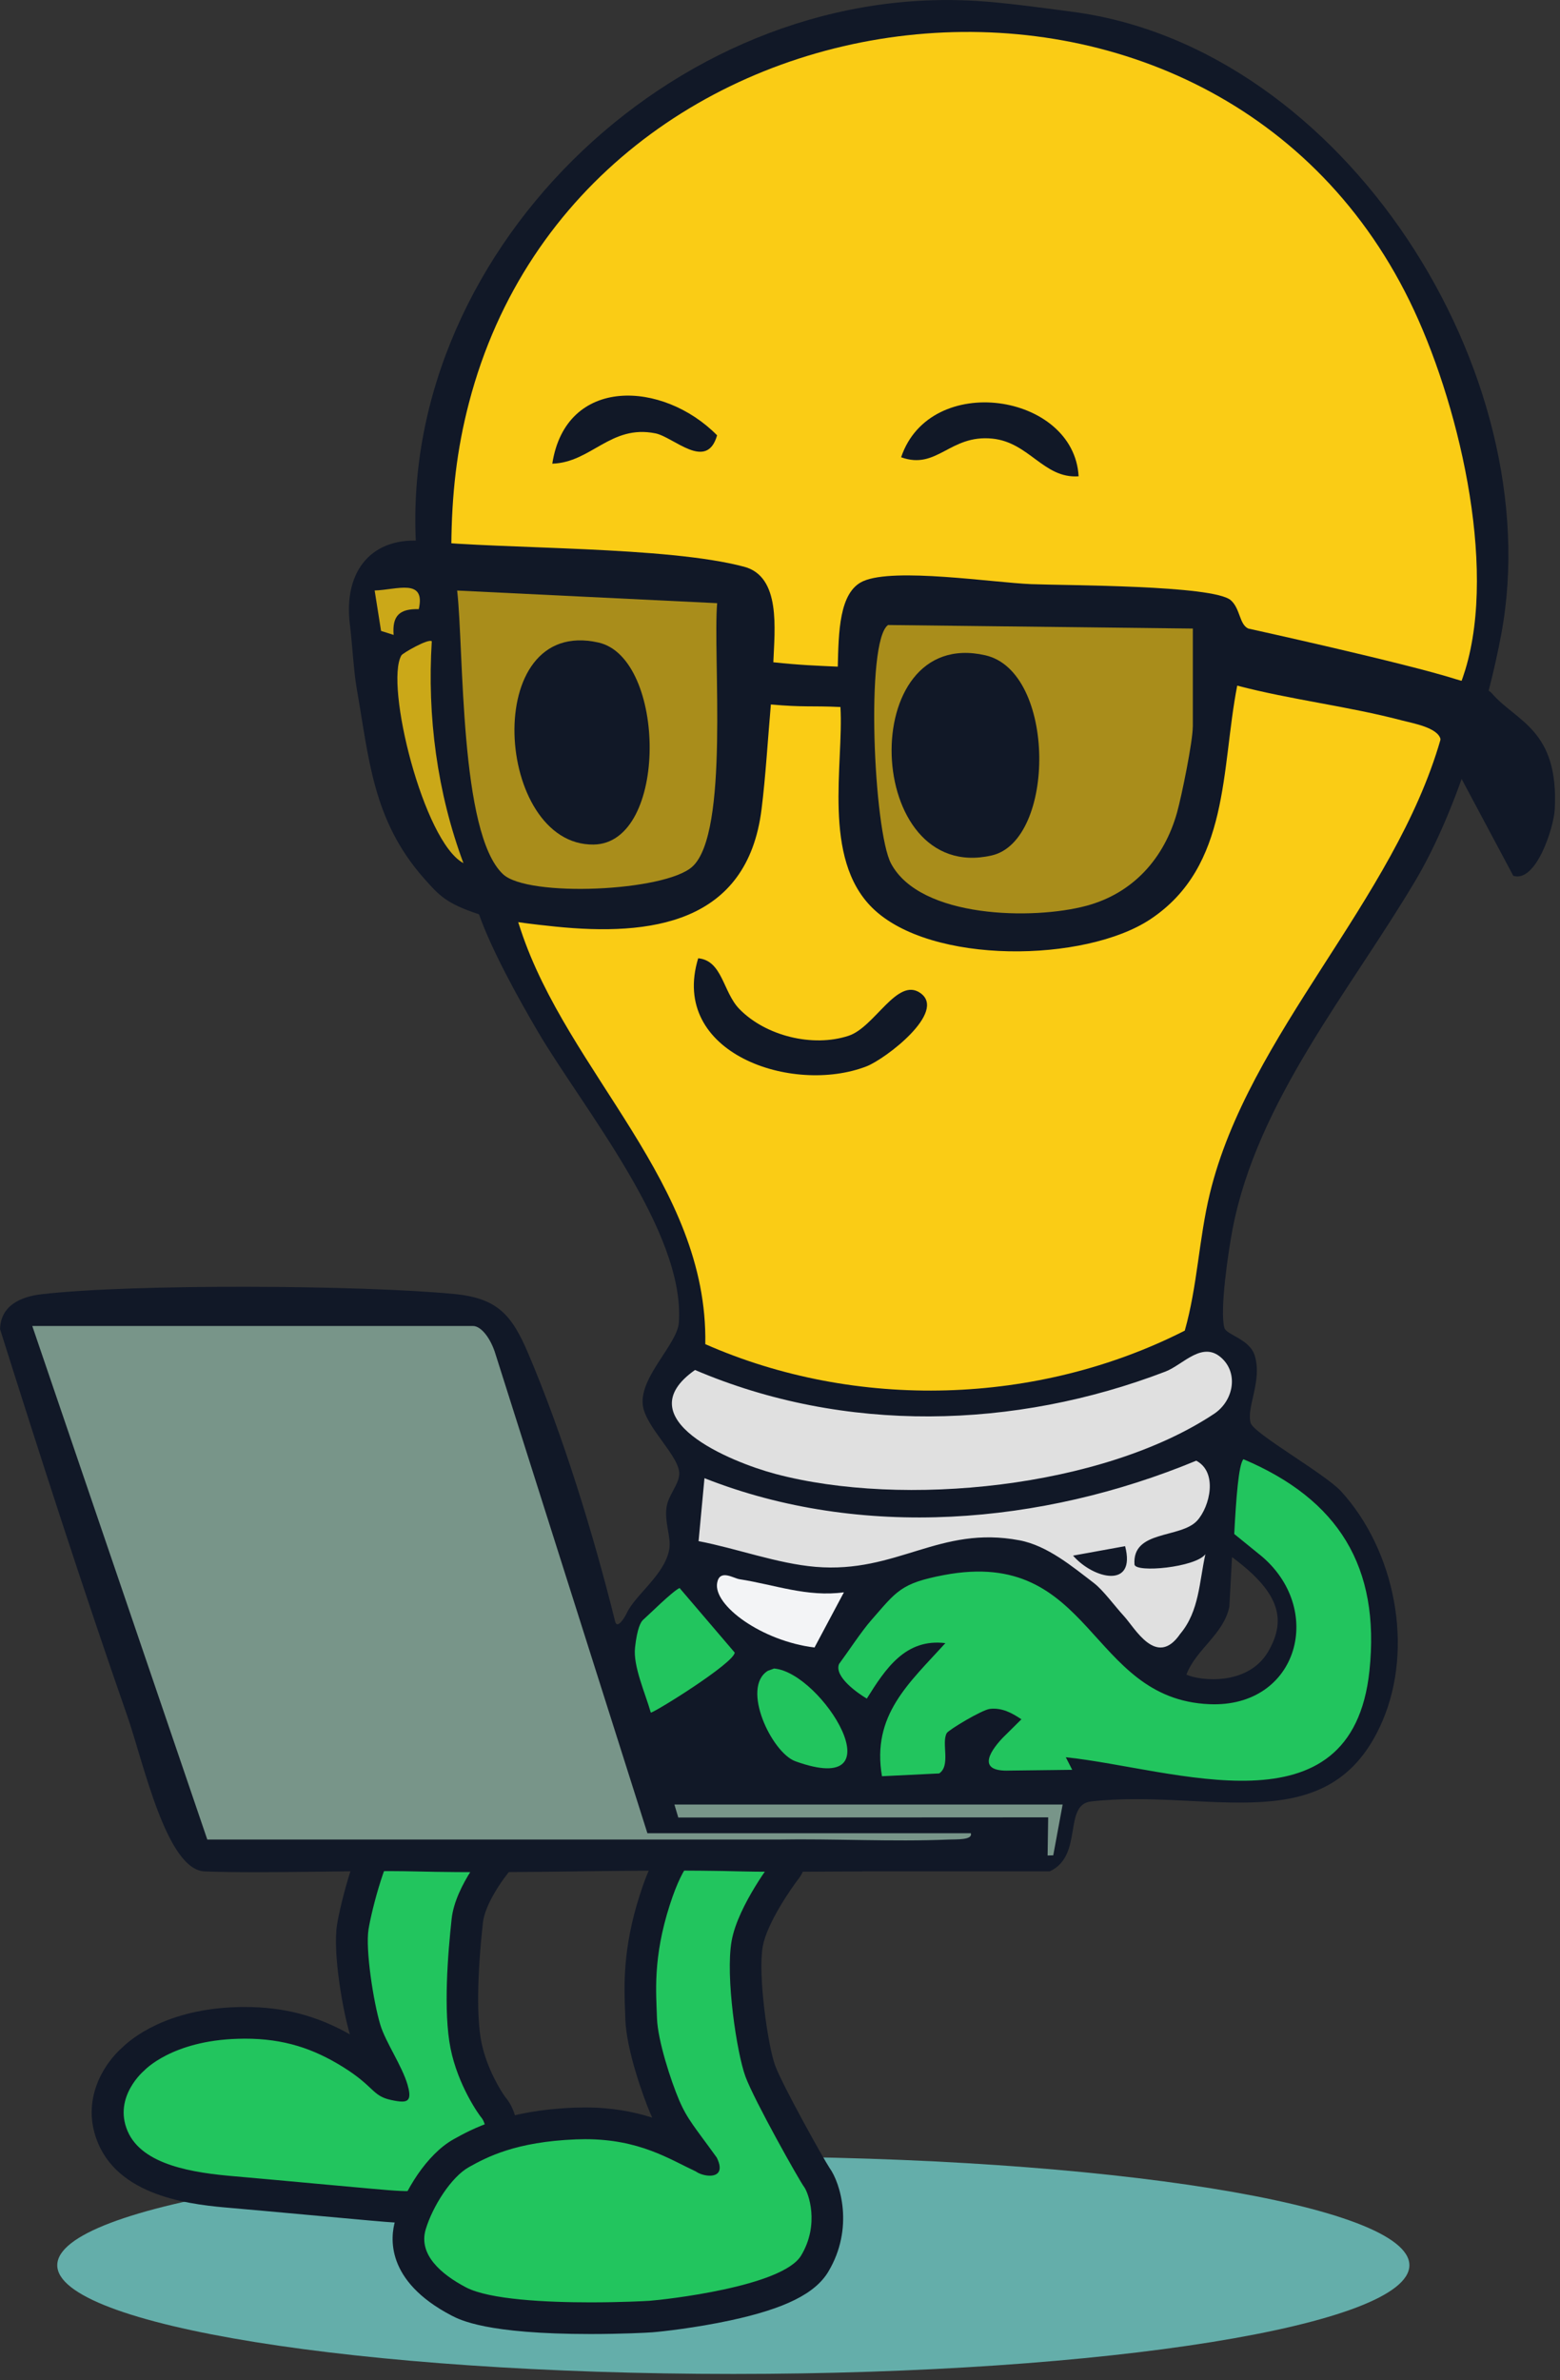 <svg width="246" height="375" viewBox="0 0 246 375" fill="none" xmlns="http://www.w3.org/2000/svg">
<rect x="0" y="0" width="246" height="375" fill="#333333" stroke="none"/>
<g clip-path="url(#clip0_8228_59010)">
<path d="M115.64 374.05C174.519 374.05 222.25 366.381 222.25 356.92C222.25 347.459 174.519 339.79 115.64 339.79C56.761 339.79 9.03 347.459 9.03 356.92C9.03 366.381 56.761 374.05 115.64 374.05Z" fill="#64AEAA"/>
<path d="M63.92 347.75C63.56 347.75 63.19 347.73 62.8 347.71C62.62 347.7 62.43 347.69 62.24 347.68C61.27 347.64 56.45 347.2 48.63 346.48C44.08 346.06 39.49 345.64 36.79 345.41C28.93 344.74 20.52 343.2 17.79 336.75C15.43 331.19 18.82 326.31 21.03 324.41C21.94 323.51 26.97 319.04 37.45 318.75C37.83 318.74 38.21 318.73 38.59 318.73C44.82 318.73 50 320.23 55.4 323.58C57.88 325.12 59.15 326.31 60.08 327.18C60.76 327.81 61.05 328.09 61.52 328.27C61.08 327.16 60.42 325.89 59.77 324.66C58.87 322.95 58.03 321.33 57.56 319.8C56.4 315.95 55.04 307.28 55.62 303.64C55.64 303.5 58 289.77 62.08 288.16C62.81 287.87 63.8 287.75 65.51 287.75C69.74 287.75 76.97 288.54 77.27 288.57C78.2 288.67 78.99 289.28 79.33 290.15C79.67 291.02 79.49 292.01 78.87 292.71C77.57 294.18 74.1 298.84 73.69 302.6C72.73 311.31 72.65 318.09 73.48 322.21C74.46 327.14 77.28 331.38 77.8 332.01C78.4 332.66 79.26 334.33 78.95 336.05C78.74 337.24 78.03 338.2 76.94 338.77L76.66 338.92C75.21 339.66 70.8 341.91 68.63 345.36C68.61 345.4 68.58 345.44 68.55 345.47C66.95 347.73 64.67 347.73 63.92 347.73V347.75Z" fill="#22C55E"/>
<path d="M65.52 290.26C69.66 290.26 77.01 291.07 77.01 291.07C77.01 291.07 71.81 296.94 71.22 302.34C70.63 307.74 69.88 316.87 71.04 322.72C72.2 328.57 75.56 333.28 75.92 333.67C76.28 334.06 77.14 335.87 75.8 336.56C74.46 337.25 69.22 339.75 66.52 344.03C65.8 345.04 64.93 345.24 63.93 345.24C63.44 345.24 62.91 345.19 62.36 345.17C60.68 345.1 43.45 343.46 37.02 342.91C30.59 342.37 22.41 341.19 20.11 335.76C17.81 330.34 22.75 326.24 22.75 326.24C22.75 326.24 27.06 321.53 37.54 321.24C37.9 321.23 38.26 321.22 38.61 321.22C44.81 321.22 49.45 322.8 54.1 325.69C59.02 328.75 58.68 330.23 61.62 330.87C62.34 331.03 62.94 331.13 63.4 331.13C64.53 331.13 64.85 330.51 64.27 328.49C63.41 325.52 60.8 321.76 59.98 319.06C58.88 315.42 57.61 307.18 58.11 304.02C58.61 300.86 61.12 291.22 63.02 290.47C63.44 290.3 64.36 290.24 65.53 290.24M65.52 285.26C63.47 285.26 62.21 285.43 61.16 285.84C58.64 286.84 57.04 289.28 55.26 294.84C54.26 297.97 53.44 301.44 53.15 303.25C52.43 307.74 54.11 317.02 55.17 320.52C55.17 320.52 55.17 320.53 55.17 320.54C49.9 317.57 44.71 316.23 38.58 316.23C38.18 316.23 37.78 316.23 37.37 316.25C26.25 316.56 20.68 321.25 19.32 322.58C16.44 325.09 12.59 330.91 15.48 337.73C19.17 346.43 30.92 347.43 36.57 347.91C39.26 348.14 43.94 348.57 48.46 348.98C57.01 349.76 61.14 350.14 62.13 350.18C62.3 350.18 62.48 350.2 62.64 350.21C63.02 350.23 63.45 350.26 63.9 350.26C66.76 350.26 69.01 349.14 70.57 346.94C70.62 346.87 70.67 346.79 70.72 346.71C72.53 343.84 76.48 341.82 77.77 341.16L78.07 341.01C79.84 340.09 81.05 338.45 81.39 336.51C81.81 334.15 80.86 331.8 79.7 330.45C79.06 329.6 76.74 325.93 75.91 321.75C75.15 317.93 75.24 311.23 76.16 302.9C76.46 300.15 79.13 296.22 80.73 294.38C81.96 292.98 82.31 291.01 81.63 289.27C80.95 287.53 79.37 286.31 77.52 286.11C77.21 286.08 69.85 285.27 65.49 285.27L65.52 285.26Z" fill="#111827"/>
<path d="M93.13 365.26C82.69 365.26 75.69 364.37 72.34 362.62C63.9 358.21 63.96 353.16 64.75 350.55C65.95 346.58 69.16 341.27 72.76 339.27C75.44 337.78 80.43 335.01 90.73 334.6C91.26 334.58 91.77 334.57 92.27 334.57C100.1 334.57 104.95 336.99 108.85 338.94C109.04 339.03 109.22 339.13 109.41 339.22C109.26 339.01 109.11 338.82 108.97 338.63C107.01 335.97 105.93 334.51 104.81 331.88C103.66 329.2 101.26 322.29 101.12 318.07C101.11 317.68 101.09 317.28 101.07 316.86C100.91 312.86 100.68 307.38 103.26 299.38C104.56 295.33 106.72 289.94 110.34 289.94C110.47 289.94 110.6 289.94 110.73 289.96L122.12 290.43C123.06 290.47 123.89 291.03 124.29 291.88C124.68 292.73 124.57 293.73 124 294.47C122.53 296.36 118.56 302.16 117.84 306.26C116.93 311.41 118.69 323.02 119.91 326.32C121.16 329.71 127.97 341.88 128.8 343.06C129.96 344.58 132.09 350.68 128.49 356.68C124.54 363.26 103.57 364.95 102.68 365.01C102.13 365.05 98.25 365.27 93.14 365.27L93.13 365.26Z" fill="#22C55E"/>
<path d="M110.34 292.44C110.43 292.44 110.47 292.46 110.47 292.46L122.02 292.94C122.02 292.94 116.37 300.2 115.37 305.83C114.37 311.45 116.18 323.46 117.55 327.19C118.92 330.92 126.06 343.6 126.78 344.55C127.5 345.5 129.29 350.47 126.33 355.39C123.37 360.32 104.72 362.35 102.48 362.52C101.8 362.57 97.92 362.77 93.13 362.77C86.13 362.77 77.19 362.34 73.49 360.41C69.54 358.34 65.95 355.22 67.13 351.27C68.21 347.67 71.14 343.02 73.96 341.45C76.78 339.88 81.31 337.47 90.82 337.09C91.31 337.07 91.79 337.06 92.26 337.06C100.84 337.06 105.53 340.19 109.74 342.15C110.21 342.5 111.12 342.81 111.93 342.81C113.13 342.81 114.1 342.14 113.03 339.96C109.57 335.16 108.4 333.96 107.09 330.9C105.8 327.88 103.72 321.51 103.6 317.99C103.48 314.04 102.91 308.57 105.62 300.15C107.93 292.98 109.81 292.45 110.32 292.45M110.34 287.44C104.48 287.44 101.87 295.56 100.88 298.61C98.17 307.04 98.41 313.01 98.57 316.96C98.59 317.37 98.6 317.76 98.61 318.14C98.77 323.09 101.54 330.61 102.49 332.85C102.61 333.13 102.73 333.4 102.85 333.66C99.96 332.74 96.49 332.06 92.26 332.06C91.73 332.06 91.18 332.07 90.62 332.09C79.72 332.52 74.39 335.48 71.53 337.07C67.31 339.42 63.71 345.26 62.34 349.82C61.53 352.52 60.76 359.38 71.17 364.83C72.56 365.55 76.77 367.76 93.12 367.76C97.91 367.76 101.93 367.56 102.85 367.49C104.31 367.38 109.7 366.79 115.18 365.61C123.78 363.76 128.54 361.39 130.61 357.95C134.73 351.08 132.52 343.95 130.82 341.6C129.87 340.17 123.38 328.56 122.23 325.44C121.11 322.41 119.48 311.22 120.28 306.69C120.92 303.1 124.68 297.63 125.95 296C127.1 294.52 127.33 292.53 126.54 290.83C125.75 289.13 124.08 288.01 122.21 287.94L110.91 287.47C110.72 287.45 110.52 287.44 110.32 287.44H110.34Z" fill="#111827"/>
<path d="M135.97 294.85C142.58 294.85 159.04 294.85 165.55 294.85C170.92 292.36 167.57 284.33 172.08 283.84C190.77 281.75 209.71 290.36 217.97 271.25C223.02 259.58 219.98 244.3 211.49 234.99C208.94 232.2 197.67 225.88 197.21 224.19C196.53 221.69 199.07 217.6 197.87 213.62C197.07 210.95 193.37 210.35 193.07 209.21C192.31 206.41 193.72 197.05 194.36 193.7C198.22 173.48 212.98 156 223.26 138.65C229.82 127.57 234.69 110.98 236.75 99.86C244.35 58.84 212.05 7.52 169.13 1.86C164.56 1.26 158.48 0.41 153.88 0.14C105.73 -2.75 61.85 40.84 65.73 87.68C66.96 102.49 69.06 125.65 75.53 144.05C77.48 149.6 81.69 157.24 84.89 162.67C91.94 174.62 108.07 194.09 107.05 208.39C106.81 211.79 100.94 216.86 101.35 221.27C101.68 224.85 107.29 229.49 107.11 232.32C107.01 233.98 105.38 235.6 105.11 237.48C104.76 239.88 105.84 242.13 105.55 244.02C104.91 248.08 100.16 251.27 98.82 254.2C98.59 254.7 97.34 256.85 97 255.48C93.62 241.87 88.79 226.14 83.29 213.24C80.73 207.24 78.5 204.55 71.65 203.89C56.94 202.47 21.05 202.26 6.58 203.92C3.28 204.3 0.1 205.69 0.01 209.43C6.43 229.78 13.19 250.67 20.08 270.4C22.62 277.66 26.27 294.81 32.37 294.87C41.88 295.23 56.6 294.65 65.56 294.87C82.71 295.29 99.95 294.42 117.1 294.87C121.82 294.99 131.26 294.87 135.98 294.87L135.97 294.85ZM187.09 263.86C188.57 259.89 192.99 257.49 193.86 253.15L194.28 245.34C201.41 250.63 203.11 254.88 199.99 260.22C196.81 265.67 189.25 264.86 187.09 263.86Z" fill="#111827"/>
<path d="M82.1 146.47C89.58 169.09 111.67 186.5 111.22 211.79C135.02 222.27 163.65 221.44 186.83 209.66C188.83 202.62 189.05 195.23 190.77 188.12C196.87 162.86 219.83 142.03 227.17 116.49C227.97 113.69 230.23 108.31 231.07 105.52C236.12 88.89 229.89 62.93 222.27 47.4C190.78 -16.78 91.93 -5.33 73.96 63.44C72.02 70.86 71.23 77.89 71.17 86.04C71.03 103.8 75.35 126.06 82.1 146.47Z" fill="#FACC15"/>
<path d="M122.55 289.85C131.54 289.69 140.62 290.22 149.6 289.85C150.83 289.8 153.43 289.95 153.09 288.85H102.09L78.14 213.37C77.39 210.88 75.88 208.93 74.59 208.93H5.09L32.69 289.85H122.55Z" fill="#789589"/>
<path d="M198.58 244.9C209.1 253.34 204.8 269.11 190.73 268.52C171.54 267.72 172.38 243.73 148.86 248.17C142 249.46 141.37 250.75 137.42 255.25C135.85 257.03 133.76 260.23 132.31 262.19C131.51 264.19 135.27 266.8 136.69 267.64C139.65 262.9 142.8 258.13 149.08 258.9C143.31 265.25 137.43 270.25 139.08 279.87L148.1 279.43C149.96 278.19 148.42 274.64 149.29 273.08C149.57 272.58 154.85 269.4 156.1 269.26C158.01 269.05 159.54 269.88 161.07 270.9L158.08 273.86C155.78 276.31 154.28 279.16 159.15 278.98L169.08 278.86L168.07 276.88C185.17 278.66 213.19 289.44 215.95 263.26C217.68 246.86 211.05 236.26 196.08 229.92C195.31 230.75 194.92 236.21 194.63 241.7L198.57 244.9H198.58Z" fill="#22C55E"/>
<path d="M192.84 214.17C189.73 211.01 186.61 215.03 183.78 216.11C160.01 225.22 133.17 225.92 109.6 215.86C98.61 223.57 115.29 230.38 122.25 232.23C142.41 237.6 173.85 234.45 191.45 222.77C194.43 220.79 195.28 216.65 192.84 214.17Z" fill="#E0E0E0"/>
<path d="M188.63 230.15C192.09 231.96 190.78 237.4 188.79 239.59C186.19 242.45 178.51 241.02 178.9 246.51C179.07 247.85 188.5 246.98 190.08 244.89C189.11 249.22 189.12 253.87 186.11 257.44C182.38 262.88 178.96 256.5 177.24 254.64C175.8 253.08 173.99 250.58 172.52 249.45C169.15 246.87 165.17 243.53 160.77 242.7C148.12 240.3 141.48 247.96 128.6 246.88C122.58 246.37 116.1 243.96 110.16 242.83L111.09 232.91C135.83 242.67 164.3 240.23 188.62 230.16L188.63 230.15ZM177.42 243.62L169.21 245.11C172.47 248.84 179.19 250.38 177.42 243.62Z" fill="#E0E0E0"/>
<path d="M101.41 255.23C101.07 255.53 100.48 256.5 100.14 259.59C99.81 262.52 101.75 266.76 102.63 269.86C103.69 269.54 115.73 262.03 115.86 260.39L107.16 250.21C105.97 250.79 102.35 254.41 101.42 255.22L101.41 255.23Z" fill="#22C55E"/>
<path d="M122.09 262.89L121.08 263.26C116.81 265.92 121.7 276.16 125.42 277.51C141.93 283.47 129.65 263.55 122.08 262.9L122.09 262.89Z" fill="#22C55E"/>
<path d="M128.44 259.59L133.08 250.89C127.29 251.69 122.12 249.68 116.62 248.83C115.65 248.68 113.49 247.18 113.09 249.4C112.45 252.94 120.09 258.56 128.44 259.59Z" fill="#F3F4F6"/>
<path d="M106.35 284.33L106.96 286.38L165.29 286.35L165.2 292.36L166.09 292.33L167.57 284.33C152 284.33 122.51 284.33 106.35 284.33Z" fill="#789589"/>
<path d="M66.93 85.26C58.78 84.42 54.09 89.79 55.18 98.45C55.54 101.3 55.77 105.75 56.25 108.48C58.19 119.46 58.74 129.17 66.79 138.32C69.27 141.13 70.38 142.36 75.53 144.06C78.43 145.02 84.55 145.69 87.59 146C102.49 147.51 117.83 145.63 120.09 127.52C120.73 122.42 121.1 116.24 121.56 111C126.83 111.47 127.8 111.18 132.53 111.4C133.07 120.37 129.59 135.19 137.55 143.04C146.74 152.09 171.16 151.66 181.42 144.83C193.98 136.47 192.53 121.18 195.1 108.03C203.6 110.26 212.61 111.28 221.1 113.52C222.75 113.96 226.78 114.63 227.17 116.51C227.49 118.04 229.37 120.65 230.11 122.03C232.24 126.02 238.63 137.99 238.63 137.99C242.24 139.15 245.02 130.37 245.17 127.55C245.85 114.91 239.08 113.7 235.28 109.27C234.29 108.12 231.08 107.49 229.63 107.03C221.59 104.47 196.85 99.04 196.85 99.04C195.42 98.4 195.59 95.88 194.08 94.57C191.31 92.18 168.05 92.26 162.61 92.04C156.64 91.8 141.03 89.39 136.12 91.57C132.29 93.27 132.25 99.71 132.11 105.04C128.58 104.88 126.18 104.8 121.95 104.35C122.15 99.18 123.17 90.85 117.35 89.3C105.13 86.04 79.52 86.56 66.94 85.26H66.93Z" fill="#111827"/>
<path opacity="0.65" d="M188.09 114.52C188.09 116.83 186.35 125.37 185.61 128.03C183.58 135.27 178.66 140.75 171.32 142.72C162.94 144.97 145.15 144.71 140.52 136.08C137.78 130.97 136.44 101.02 140.04 98.48L188.1 99.04V114.52H188.09Z" fill="#FACC15"/>
<path d="M142.1 72.05C147.79 74.1 149.76 68.44 156.47 69.11C162.32 69.69 164.56 75.44 170.09 75.05C169.36 61.93 146.67 58.49 142.1 72.05Z" fill="#111827"/>
<path d="M87.09 73.06C93.25 72.87 96.28 66.86 103.35 68.28C106.24 68.86 111.44 74.31 113.08 68.59C104.56 59.95 89.24 59.21 87.09 73.07V73.06Z" fill="#111827"/>
<path d="M110.1 150.99C105.51 166 125.01 172.52 136.64 168.02C139.63 166.86 149.41 159.41 145.11 156.45C141.47 153.93 137.94 161.85 133.82 163.2C128.15 165.07 120.72 163.22 116.59 158.98C113.99 156.31 113.93 151.35 110.1 150.99Z" fill="#111827"/>
<path opacity="0.65" d="M113.09 95.03C112.39 103.34 115.06 131.28 109.16 136.57C104.8 140.48 83.27 141.42 79.33 137.75C72.43 131.32 73.17 102.5 72.09 93.05L113.1 95.04L113.09 95.03Z" fill="#FACC15"/>
<path d="M155.38 103.25C134.88 98.57 136.16 139.4 156.38 134.79C166.51 132.48 166.59 105.81 155.38 103.25Z" fill="#111827"/>
<path d="M94.37 101.24C75.66 97.02 78.03 133.28 93.61 133.07C105.43 132.91 105.1 103.65 94.37 101.24Z" fill="#111827"/>
<path opacity="0.8" d="M63.31 103.24C60.62 107.77 66.79 132.67 73.08 136C68.94 124.9 67.35 112.87 68.09 101.04C67.55 100.57 63.5 102.92 63.32 103.24H63.31Z" fill="#FACC15"/>
<path opacity="0.8" d="M59.08 93.04L60.09 99.41L62.07 100.04C61.83 97.01 63.01 95.9 66.04 95.98C67.15 91.04 62.57 92.94 59.08 93.04Z" fill="#FACC15"/>
</g>
<defs>
<clipPath id="clip0_8228_59010">
<rect width="245.21" height="374.05" fill="white"/>
</clipPath>
</defs>
</svg>
